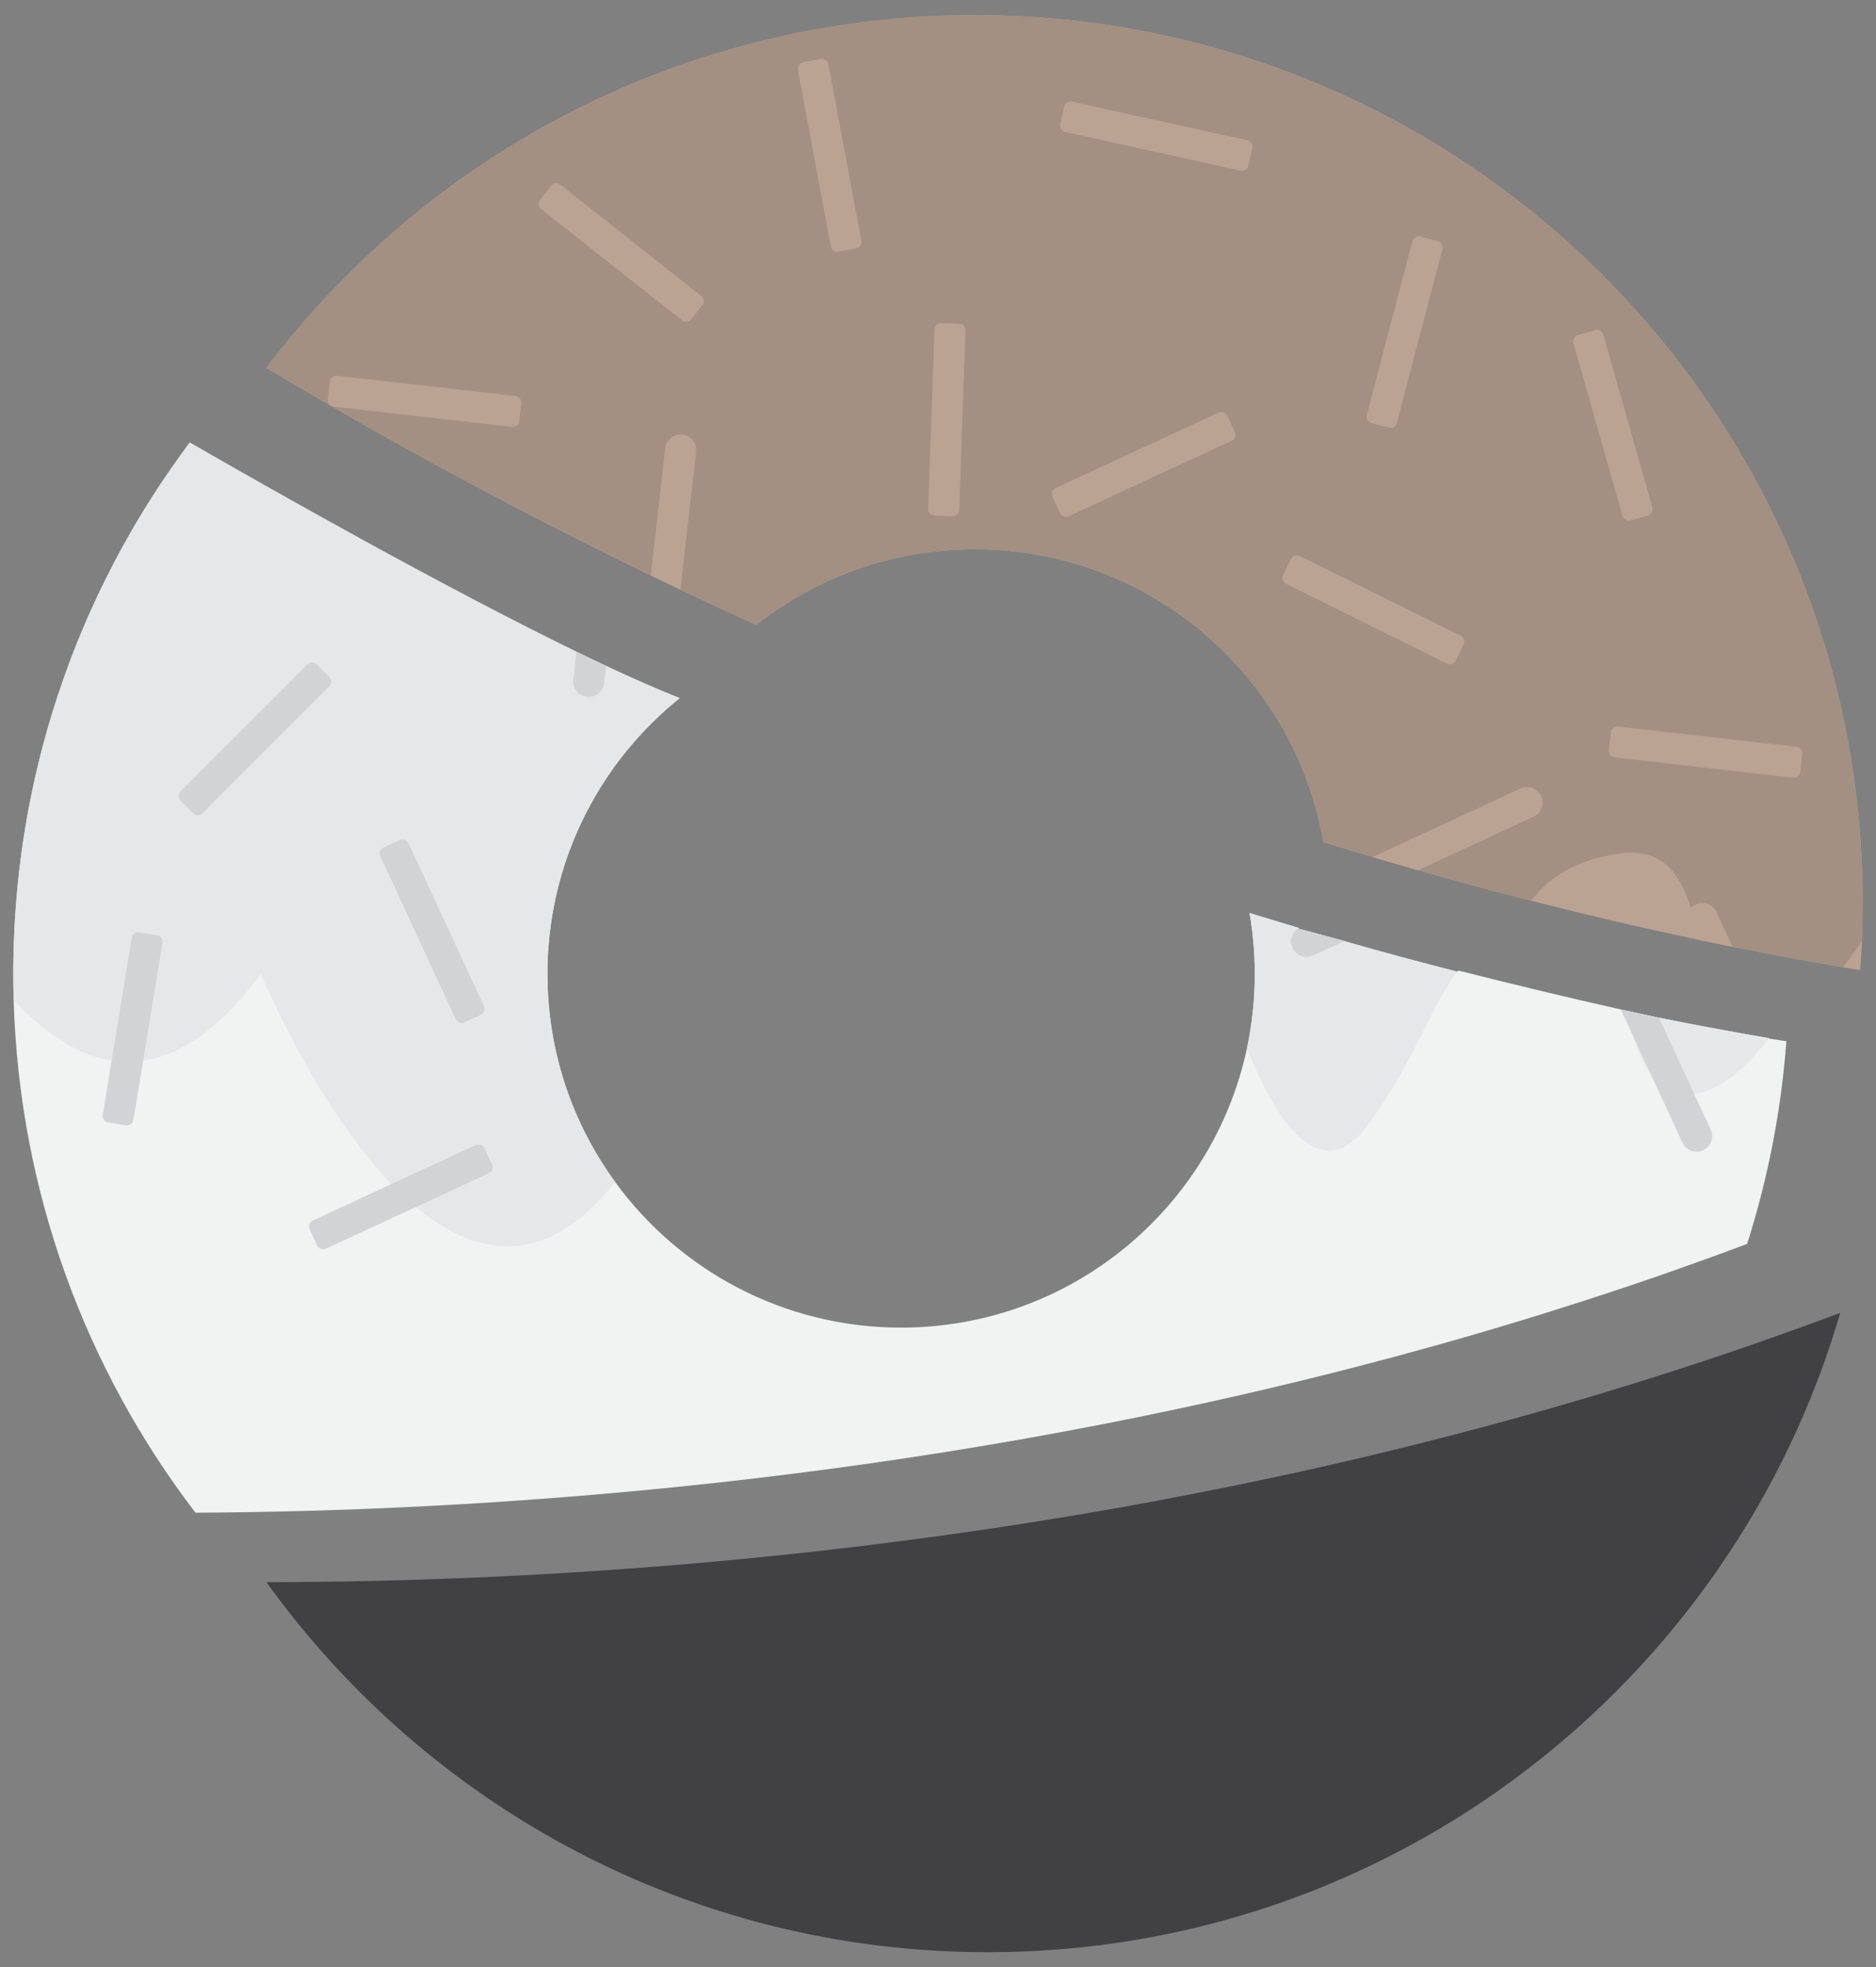 <svg width="1030" height="1080" viewBox="0 0 1030 1080" fill="none" xmlns="http://www.w3.org/2000/svg">
    <rect x="0" y="0" width="1030" height="1080" fill="#808080" stroke="none"/>
    <g transform="translate(-25,0)">
<path d="M996.211 570.221C996.271 570.141 996.341 570.051 996.401 569.971C976.011 566.491 955.791 562.711 935.781 558.681L935.811 558.741C929.891 557.481 923.891 556.171 917.831 554.821C916.851 554.621 915.881 554.391 914.901 554.171H914.881C885.351 547.571 854.561 540.111 825.691 532.821C825.671 532.841 825.661 532.871 825.641 532.881C825.481 533.071 825.331 533.261 825.181 533.451C804.181 528.101 783.451 522.491 763.001 516.651L763.131 516.591C753.911 514.131 745.331 511.841 737.611 509.741C737.771 509.611 737.941 509.501 738.111 509.411C729.031 506.721 720.011 503.981 711.051 501.211L711.101 501.541C711.161 501.871 711.211 502.191 711.261 502.521C711.421 503.371 711.541 504.221 711.691 505.071C711.931 506.681 712.161 508.301 712.371 509.921C712.531 511.101 712.651 512.271 712.781 513.451C712.971 515.171 713.131 516.881 713.271 518.601C713.361 519.581 713.431 520.551 713.491 521.541C713.511 521.741 713.521 521.971 713.541 522.191C713.621 523.511 713.701 524.831 713.741 526.161C713.801 527.531 713.851 528.901 713.881 530.271V530.631C713.911 531.971 713.931 533.311 713.931 534.661C713.931 548.691 712.451 562.371 709.621 575.541C690.861 663.161 612.981 728.841 519.751 728.841C455.181 728.841 397.971 697.321 362.691 648.841C339.341 616.791 325.571 577.341 325.571 534.661C325.571 532.991 325.591 531.311 325.631 529.651C325.651 528.961 325.661 528.261 325.691 527.571C325.741 526.471 325.781 525.351 325.831 524.251C325.881 523.561 325.911 522.861 325.961 522.191C326.011 521.361 326.071 520.541 326.131 519.721C326.271 517.821 326.441 515.931 326.651 514.041C326.731 513.281 326.811 512.541 326.901 511.791C327.121 509.921 327.361 508.041 327.641 506.191C327.771 505.261 327.911 504.331 328.071 503.401C328.211 502.551 328.351 501.681 328.511 500.831C328.861 498.801 329.251 496.781 329.671 494.771C329.831 493.971 330.001 493.181 330.171 492.411C331.981 484.241 334.311 476.271 337.101 468.531C337.411 467.681 337.731 466.831 338.061 465.981C343.221 452.321 349.901 439.381 357.861 427.381C358.351 426.621 358.851 425.881 359.371 425.141C361.351 422.241 363.401 419.391 365.541 416.621C366.011 415.991 366.481 415.381 366.971 414.781C367.441 414.151 367.931 413.551 368.421 412.951C368.911 412.341 369.401 411.741 369.901 411.141C370.391 410.541 370.891 409.941 371.401 409.351C376.411 403.421 381.771 397.801 387.461 392.511C388.591 391.461 389.741 390.421 390.911 389.381C391.081 389.221 391.241 389.081 391.401 388.951C392.711 387.801 394.031 386.671 395.371 385.551C396.091 384.941 396.821 384.321 397.571 383.741C397.761 383.581 397.961 383.411 398.171 383.271C386.251 378.561 372.571 372.531 357.781 365.591C352.491 363.101 347.061 360.491 341.501 357.801C266.771 321.441 171.691 267.461 129.201 242.961C128.761 243.541 128.331 244.121 127.891 244.711C126.901 246.021 125.941 247.341 124.991 248.661C123.121 251.231 121.291 253.811 119.461 256.421C118.551 257.731 117.631 259.051 116.741 260.371C116.001 261.461 115.281 262.531 114.551 263.611C113.781 264.741 113.021 265.861 112.281 267.011C111.211 268.621 110.171 270.221 109.131 271.841C108.141 273.381 107.161 274.931 106.201 276.481C105.351 277.831 104.501 279.201 103.671 280.571C102.911 281.781 102.171 283.011 101.451 284.241C100.251 286.191 99.091 288.181 97.961 290.161C97.391 291.101 96.841 292.061 96.311 293.021C94.961 295.351 93.651 297.701 92.361 300.061C91.931 300.821 91.531 301.561 91.131 302.301C90.191 304.031 89.261 305.761 88.341 307.511C87.581 308.941 86.831 310.381 86.091 311.821C84.851 314.231 83.621 316.651 82.421 319.091C81.731 320.491 81.031 321.911 80.361 323.311C79.491 325.091 78.661 326.871 77.831 328.661C77.231 329.921 76.651 331.181 76.081 332.451C75.511 333.681 74.951 334.921 74.401 336.171C73.851 337.381 73.311 338.591 72.781 339.821C72.061 341.501 71.321 343.201 70.611 344.901C68.531 349.801 66.551 354.721 64.631 359.681C64.191 360.841 63.751 362.011 63.311 363.191C60.951 369.461 58.731 375.781 56.621 382.161C56.161 383.551 55.721 384.931 55.281 386.321C54.871 387.561 54.491 388.811 54.101 390.051C53.721 391.281 53.341 392.521 52.971 393.751C52.691 394.691 52.401 395.641 52.141 396.581C51.681 398.121 51.231 399.651 50.801 401.191C50.251 403.111 49.711 405.051 49.191 406.981C48.721 408.731 48.251 410.471 47.801 412.221C47.231 414.361 46.701 416.521 46.181 418.661C45.711 420.551 45.271 422.441 44.831 424.341C44.801 424.481 44.771 424.621 44.741 424.771C44.301 426.661 43.871 428.561 43.461 430.451C42.991 432.641 42.531 434.811 42.091 436.981C41.711 438.771 41.371 440.551 41.021 442.351C40.251 446.331 39.541 450.351 38.881 454.361C38.571 456.301 38.251 458.231 37.951 460.171C37.761 461.401 37.571 462.631 37.411 463.841C37.211 465.161 37.021 466.501 36.831 467.841C36.031 473.761 35.321 479.691 34.741 485.681C34.571 487.361 34.391 489.061 34.251 490.761C34.121 492.081 34.011 493.401 33.921 494.731C33.791 496.071 33.701 497.411 33.611 498.741C33.331 502.601 33.091 506.441 32.901 510.311C32.811 512.141 32.731 513.961 32.661 515.791C32.581 517.541 32.531 519.301 32.491 521.061C32.361 525.561 32.301 530.101 32.301 534.631C32.301 539.401 32.361 544.151 32.501 548.891C35.541 654.631 72.261 751.931 132.311 830.441C171.191 830.241 214.111 829.181 260.281 826.771C266.231 826.471 272.241 826.121 278.321 825.791C293.261 824.911 308.531 823.901 324.101 822.721C424.091 815.231 536.321 801.331 654.351 777.071C663.531 775.181 672.771 773.231 682.021 771.211H682.041C690.451 769.381 698.871 767.491 707.321 765.561C728.051 760.821 748.911 755.741 769.891 750.311C799.281 742.721 828.911 734.441 858.641 725.391C859.581 725.121 860.541 724.841 861.491 724.521C867.301 722.771 873.111 720.981 878.921 719.121C898.411 713.011 917.941 706.571 937.501 699.791C940.511 698.751 943.501 697.701 946.501 696.611C959.061 692.191 971.661 687.621 984.231 682.881C995.551 647.401 1002.92 610.141 1005.8 571.631C1002.7 571.191 999.501 570.701 996.211 570.181V570.221Z" fill="#F1F2F2"/>
<path d="M398.171 383.27C397.971 383.41 397.761 383.58 397.571 383.74C396.811 384.32 396.091 384.94 395.371 385.55C394.031 386.65 392.711 387.79 391.401 388.95C391.241 389.08 391.091 389.22 390.911 389.38C389.761 390.4 388.611 391.44 387.461 392.51C381.781 397.8 376.411 403.42 371.401 409.35C370.901 409.95 370.391 410.55 369.901 411.14C369.401 411.74 368.911 412.34 368.421 412.95C367.931 413.55 367.441 414.15 366.971 414.78C366.481 415.38 366.011 415.99 365.541 416.62C363.401 419.39 361.351 422.24 359.371 425.14C358.851 425.88 358.351 426.62 357.861 427.38C349.891 439.38 343.221 452.32 338.061 465.98C337.731 466.83 337.411 467.68 337.101 468.53C334.311 476.28 331.981 484.24 330.171 492.41C330.001 493.18 329.821 493.97 329.671 494.77C329.251 496.78 328.851 498.8 328.511 500.83C328.351 501.68 328.211 502.55 328.071 503.4C327.911 504.33 327.771 505.26 327.641 506.19C327.361 508.05 327.121 509.92 326.901 511.79C326.811 512.55 326.731 513.29 326.651 514.04C326.451 515.93 326.271 517.82 326.131 519.72C326.071 520.54 326.001 521.36 325.961 522.19C325.911 522.87 325.881 523.56 325.831 524.25C325.781 525.35 325.741 526.47 325.691 527.57C325.661 528.26 325.641 528.961 325.631 529.651C325.581 531.301 325.571 532.99 325.571 534.66C325.571 577.34 339.341 616.791 362.691 648.841C324.311 697.581 285.821 689.79 253.331 662.6C248.731 658.77 244.261 654.541 239.921 650.021L239.901 650C197.511 605.84 168.231 534.66 168.231 534.66C145.581 565.31 123.841 579.321 103.591 582.281C97.701 583.151 91.941 583.071 86.321 582.201C66.341 579.101 48.181 565.94 32.501 548.92C32.361 544.18 32.301 539.43 32.301 534.66C32.301 529.89 32.361 525.591 32.491 521.091C32.541 519.331 32.581 517.56 32.661 515.82C32.721 513.99 32.801 512.17 32.901 510.34C33.091 506.47 33.331 502.63 33.611 498.77C33.701 497.43 33.801 496.09 33.921 494.76C34.011 493.44 34.121 492.12 34.251 490.79C34.391 489.09 34.561 487.39 34.741 485.71C35.321 479.73 36.031 473.79 36.831 467.87C37.021 466.53 37.211 465.19 37.411 463.87C37.571 462.66 37.761 461.43 37.951 460.2C38.251 458.26 38.561 456.33 38.881 454.39C39.541 450.36 40.271 446.36 41.021 442.38C41.371 440.59 41.711 438.81 42.091 437.01C42.531 434.84 42.991 432.67 43.461 430.48C43.871 428.59 44.291 426.69 44.741 424.8C44.771 424.66 44.801 424.52 44.831 424.37C45.271 422.47 45.711 420.58 46.181 418.69C46.701 416.55 47.231 414.39 47.801 412.25C48.241 410.5 48.711 408.76 49.191 407.01C49.711 405.07 50.241 403.14 50.801 401.22C51.231 399.68 51.681 398.15 52.141 396.61C52.411 395.67 52.691 394.72 52.971 393.78C53.351 392.55 53.731 391.31 54.101 390.08C54.491 388.84 54.871 387.59 55.281 386.35C55.721 384.96 56.161 383.58 56.621 382.19C58.731 375.81 60.951 369.49 63.311 363.22C63.751 362.04 64.191 360.87 64.631 359.71C66.551 354.75 68.531 349.82 70.611 344.93C71.321 343.23 72.061 341.53 72.781 339.85C73.321 338.62 73.851 337.41 74.401 336.2C74.951 334.96 75.521 333.71 76.081 332.48C76.651 331.2 77.231 329.95 77.831 328.69C78.661 326.9 79.501 325.12 80.361 323.34C81.041 321.94 81.731 320.52 82.421 319.12C83.621 316.68 84.841 314.26 86.091 311.85C86.831 310.4 87.591 308.97 88.341 307.54C89.251 305.79 90.181 304.06 91.131 302.33C91.521 301.59 91.931 300.85 92.361 300.09C93.651 297.73 94.961 295.38 96.311 293.05C96.851 292.09 97.401 291.13 97.961 290.18C99.091 288.2 100.261 286.21 101.451 284.26C102.171 283.03 102.911 281.8 103.671 280.59C104.501 279.22 105.351 277.85 106.201 276.5C107.161 274.94 108.141 273.4 109.131 271.86C110.171 270.24 111.211 268.63 112.281 267.03C113.021 265.88 113.781 264.76 114.551 263.63C115.271 262.54 116.001 261.47 116.741 260.39C117.641 259.07 118.551 257.75 119.461 256.44C121.291 253.83 123.111 251.25 124.991 248.68C125.931 247.36 126.891 246.04 127.891 244.73C128.331 244.15 128.761 243.57 129.201 242.98C171.691 267.47 266.771 321.45 341.501 357.82C347.061 360.51 352.491 363.13 357.781 365.61C372.581 372.55 386.261 378.58 398.171 383.29V383.27Z" fill="#E6E7E8"/>
<path d="M825.202 533.461H825.182C825.322 533.271 825.482 533.081 825.642 532.891C825.482 533.081 825.342 533.271 825.202 533.461Z" fill="#D1D3D4"/>
<path d="M825.191 533.471C810.411 552.571 802.511 580.791 776.921 616.431C748.871 655.531 723.621 610.761 709.611 575.551C712.441 562.371 713.921 548.691 713.921 534.671C713.921 533.321 713.901 531.981 713.871 530.641V530.281C713.841 528.891 713.791 527.541 713.731 526.171C713.681 524.851 713.601 523.531 713.531 522.201C713.511 521.981 713.501 521.761 713.481 521.551C713.421 520.561 713.351 519.581 713.261 518.611C713.121 516.891 712.961 515.181 712.771 513.461C712.641 512.281 712.501 511.101 712.361 509.931C712.161 508.311 711.921 506.691 711.681 505.081C711.541 504.231 711.411 503.381 711.251 502.531C711.201 502.201 711.161 501.881 711.091 501.551L711.041 501.221C720.001 503.991 729.021 506.731 738.101 509.421C737.931 509.511 737.751 509.621 737.601 509.751C745.311 511.841 753.891 514.141 763.121 516.601L762.991 516.661C783.441 522.501 804.171 528.101 825.171 533.461L825.191 533.471Z" fill="#E6E7E8"/>
<path d="M996.4 569.97C996.34 570.05 996.27 570.14 996.21 570.22C984.26 585.43 969.79 598.89 955.14 600.51C951.74 600.9 948.32 600.65 944.94 599.63C939.3 597.95 934.98 594.58 931.53 590.11C927.14 584.44 924.15 576.97 921.68 568.83C920.31 564.36 919.1 559.7 917.89 555.02C917.87 554.96 917.86 554.89 917.84 554.83C923.9 556.18 929.9 557.49 935.82 558.75L935.79 558.69C955.8 562.72 976.03 566.5 996.41 569.98L996.4 569.97Z" fill="#E6E7E8"/>
<path d="M280.033 561.283L288.944 557.156C290.758 556.316 291.547 554.164 290.707 552.35L249.292 462.925C248.452 461.11 246.3 460.321 244.486 461.161L235.575 465.288C233.761 466.128 232.972 468.28 233.812 470.094L275.227 559.519C276.067 561.333 278.219 562.123 280.033 561.283Z" fill="#D1D3D4"/>
<path d="M960.07 631.451C958.92 631.991 957.69 632.241 956.5 632.241C953.29 632.241 950.19 630.411 948.75 627.301L931.53 590.121L921.68 568.841L915.01 554.421L914.92 554.201C915.9 554.421 916.87 554.641 917.85 554.851C923.91 556.201 929.91 557.511 935.83 558.771L955.16 600.531L964.24 620.131C966.22 624.411 964.37 629.481 960.08 631.461L960.07 631.451Z" fill="#D1D3D4"/>
<path d="M84.411 616.226L94.102 617.815C96.074 618.138 97.936 616.801 98.26 614.828L114.202 517.576C114.526 515.603 113.189 513.742 111.216 513.418L101.525 511.83C99.552 511.506 97.691 512.843 97.367 514.816L81.424 612.068C81.101 614.041 82.438 615.903 84.411 616.226Z" fill="#D1D3D4"/>
<path d="M357.772 365.591L356.702 375.071C356.162 379.761 351.952 383.111 347.252 382.591C342.912 382.091 339.682 378.401 339.682 374.121C339.682 373.811 339.712 373.471 339.742 373.141L341.492 357.791C347.052 360.481 352.482 363.101 357.772 365.581V365.591Z" fill="#D1D3D4"/>
<path d="M205.851 371.681L198.907 364.737C197.494 363.324 195.202 363.324 193.788 364.737L124.103 434.423C122.689 435.837 122.689 438.129 124.103 439.542L131.046 446.486C132.46 447.9 134.752 447.9 136.166 446.486L205.851 376.801C207.265 375.387 207.265 373.095 205.851 371.681Z" fill="#D1D3D4"/>
<path d="M194.985 674.845L199.112 683.756C199.952 685.57 202.104 686.36 203.918 685.52L293.343 644.105C295.157 643.264 295.947 641.113 295.107 639.299L290.98 630.388C290.14 628.574 287.988 627.784 286.174 628.624L196.748 670.039C194.934 670.879 194.145 673.031 194.985 674.845Z" fill="#D1D3D4"/>
<path d="M763.132 516.612L763.002 516.672L745.972 524.562C741.692 526.542 736.622 524.692 734.642 520.402C734.102 519.252 733.852 518.022 733.852 516.832C733.852 514.042 735.222 511.372 737.612 509.762C745.322 511.852 753.902 514.152 763.132 516.612Z" fill="#D1D3D4"/>
<path d="M996.859 734.73C993.849 735.82 990.859 736.87 987.859 737.91C968.309 744.69 948.769 751.13 929.279 757.24C923.469 759.1 917.659 760.89 911.849 762.64C910.909 762.95 909.949 763.24 908.999 763.51C879.259 772.56 849.639 780.84 820.249 788.43C799.269 793.86 778.409 798.95 757.679 803.68C749.229 805.62 740.799 807.51 732.399 809.33H732.379C723.119 811.35 713.879 813.3 704.709 815.19C586.679 839.45 474.449 853.35 374.459 860.84C358.889 862.02 343.619 863.03 328.679 863.91C322.599 864.24 316.589 864.59 310.639 864.89C259.919 867.53 213.129 868.54 171.289 868.59C259.779 991.61 404.159 1071.73 567.269 1071.73C789.089 1071.73 976.329 923.53 1035.35 720.74C1022.52 725.57 1009.69 730.23 996.879 734.73H996.859Z" fill="#414042"/>
<path d="M560.259 8.279C401.389 8.279 260.259 84.299 171.289 201.939C223.679 233.469 295.349 273.799 382.329 315.909C387.699 318.519 393.129 321.119 398.609 323.749C412.129 330.189 425.999 336.659 440.199 343.129C473.229 317.089 514.939 301.559 560.269 301.559C656.109 301.559 735.729 370.979 751.569 462.299C760.529 465.069 769.559 467.809 778.649 470.499H778.669C786.919 472.959 795.199 475.359 803.539 477.739C823.989 483.579 844.719 489.179 865.719 494.539C895.139 502.049 925.079 509.069 955.499 515.479C956.459 515.699 957.439 515.899 958.409 516.089C964.339 517.349 970.299 518.579 976.279 519.759C996.299 523.789 1016.53 527.569 1036.93 531.049C1040.06 531.589 1043.2 532.099 1046.34 532.609C1046.75 527.289 1047.06 521.949 1047.28 516.579C1047.58 509.669 1047.72 502.729 1047.72 495.739C1047.72 226.529 829.469 8.289 560.269 8.289L560.259 8.279Z" fill="#BAA393"/>
<path d="M1047.71 495.729C1047.71 502.719 1047.57 509.659 1047.27 516.569C1044.12 521.359 1040.64 526.279 1036.91 531.039C1016.51 527.559 996.28 523.779 976.26 519.749C970.28 518.569 964.33 517.339 958.39 516.079C956.85 510.099 955.3 504.099 953.45 498.459C947.17 479.299 937.33 464.379 911.78 468.929C888.5 473.069 875.57 481.759 865.7 494.529C844.7 489.179 823.97 483.569 803.52 477.729C795.18 475.349 786.9 472.939 778.65 470.489H778.63C769.55 467.799 760.509 465.059 751.549 462.289C735.709 370.969 656.09 301.549 560.25 301.549C514.93 301.549 473.21 317.089 440.18 343.119C425.98 336.649 412.11 330.179 398.59 323.739C393.11 321.109 387.68 318.509 382.31 315.899C295.33 273.789 223.66 233.459 171.27 201.929C260.26 84.299 401.39 8.279 560.26 8.279C829.47 8.279 1047.71 226.529 1047.71 495.729Z" fill="#A39082"/>
<path d="M976.259 519.75C970.279 518.57 964.329 517.34 958.389 516.08C957.409 515.89 956.439 515.69 955.479 515.47L951.949 507.85C950.449 504.62 951.149 500.92 953.449 498.47C954.169 497.68 955.069 497.02 956.109 496.53C960.379 494.55 965.449 496.4 967.429 500.69L976.259 519.75Z" fill="#BAA393"/>
<path d="M407.2 247.999L398.6 323.749C393.12 321.119 387.69 318.519 382.32 315.909L390.24 246.079C390.78 241.389 394.99 238.039 399.67 238.559C404.35 239.099 407.71 243.309 407.19 248.009L407.2 247.999Z" fill="#BAA393"/>
<path d="M206.067 209.475L204.962 219.233C204.737 221.22 206.165 223.012 208.152 223.237L306.076 234.325C308.063 234.55 309.855 233.122 310.08 231.135L311.185 221.378C311.41 219.391 309.982 217.598 307.995 217.374L210.071 206.286C208.085 206.061 206.292 207.489 206.067 209.475Z" fill="#BAA393"/>
<path d="M909.389 402.075L908.284 411.833C908.059 413.819 909.487 415.612 911.474 415.837L1009.4 426.925C1011.38 427.15 1013.18 425.722 1013.4 423.735L1014.51 413.977C1014.73 411.991 1013.3 410.198 1011.32 409.973L913.393 398.885C911.407 398.66 909.614 400.088 909.389 402.075Z" fill="#BAA393"/>
<path d="M538.055 283.08L547.869 283.43C549.867 283.501 551.544 281.939 551.615 279.941L555.123 181.453C555.194 179.455 553.632 177.778 551.634 177.707L541.821 177.357C539.823 177.286 538.145 178.848 538.074 180.846L534.566 279.334C534.495 281.332 536.057 283.009 538.055 283.08Z" fill="#BAA393"/>
<path d="M404.543 175.29L410.631 167.585C411.87 166.016 411.603 163.739 410.035 162.5L332.705 101.407C331.137 100.168 328.86 100.435 327.621 102.004L321.533 109.709C320.294 111.278 320.561 113.554 322.13 114.794L399.459 175.886C401.028 177.126 403.304 176.859 404.543 175.29Z" fill="#BAA393"/>
<path d="M485.38 138.167L495.033 136.364C496.999 135.997 498.294 134.106 497.927 132.141L479.833 35.266C479.465 33.301 477.575 32.005 475.609 32.372L465.956 34.175C463.991 34.542 462.695 36.433 463.063 38.398L481.157 135.273C481.524 137.238 483.415 138.534 485.38 138.167Z" fill="#BAA393"/>
<path d="M602.842 272.726L606.969 281.637C607.809 283.451 609.961 284.241 611.775 283.401L701.2 241.986C703.015 241.145 703.804 238.994 702.964 237.179L698.837 228.269C697.997 226.454 695.845 225.665 694.031 226.505L604.606 267.92C602.792 268.76 602.002 270.912 602.842 272.726Z" fill="#BAA393"/>
<path d="M866.98 448.35L803.52 477.739C795.18 475.359 786.9 472.95 778.65 470.5C778.85 470.39 779.08 470.28 779.3 470.17L859.82 432.88C864.09 430.9 869.16 432.75 871.14 437.04C873.12 441.31 871.27 446.379 866.98 448.359V448.35Z" fill="#BAA393"/>
<path d="M777.995 232.253L787.493 234.747C789.427 235.254 791.406 234.098 791.913 232.165L816.938 136.845C817.446 134.911 816.289 132.932 814.356 132.424L804.858 129.931C802.924 129.423 800.945 130.579 800.437 132.513L775.413 227.833C774.905 229.766 776.061 231.746 777.995 232.253Z" fill="#BAA393"/>
<path d="M710.447 90.913L712.559 81.322C712.989 79.37 711.755 77.439 709.803 77.008L613.559 55.813C611.606 55.383 609.675 56.617 609.245 58.569L607.133 68.16C606.703 70.112 607.937 72.043 609.89 72.474L706.133 93.669C708.086 94.099 710.017 92.865 710.447 90.913Z" fill="#BAA393"/>
<path d="M920.252 285.692L929.699 283.012C931.622 282.466 932.739 280.464 932.194 278.541L905.294 183.733C904.748 181.81 902.747 180.693 900.824 181.239L891.376 183.919C889.453 184.465 888.336 186.466 888.882 188.39L915.781 283.197C916.327 285.121 918.329 286.238 920.252 285.692Z" fill="#BAA393"/>
<path d="M824.196 362.692L828.564 353.896C829.453 352.106 828.722 349.933 826.932 349.044L738.667 305.21C736.876 304.321 734.704 305.051 733.815 306.842L729.447 315.637C728.557 317.428 729.288 319.6 731.079 320.489L819.343 364.324C821.134 365.213 823.307 364.482 824.196 362.692Z" fill="#BAA393"/>
    </g>
</svg>
